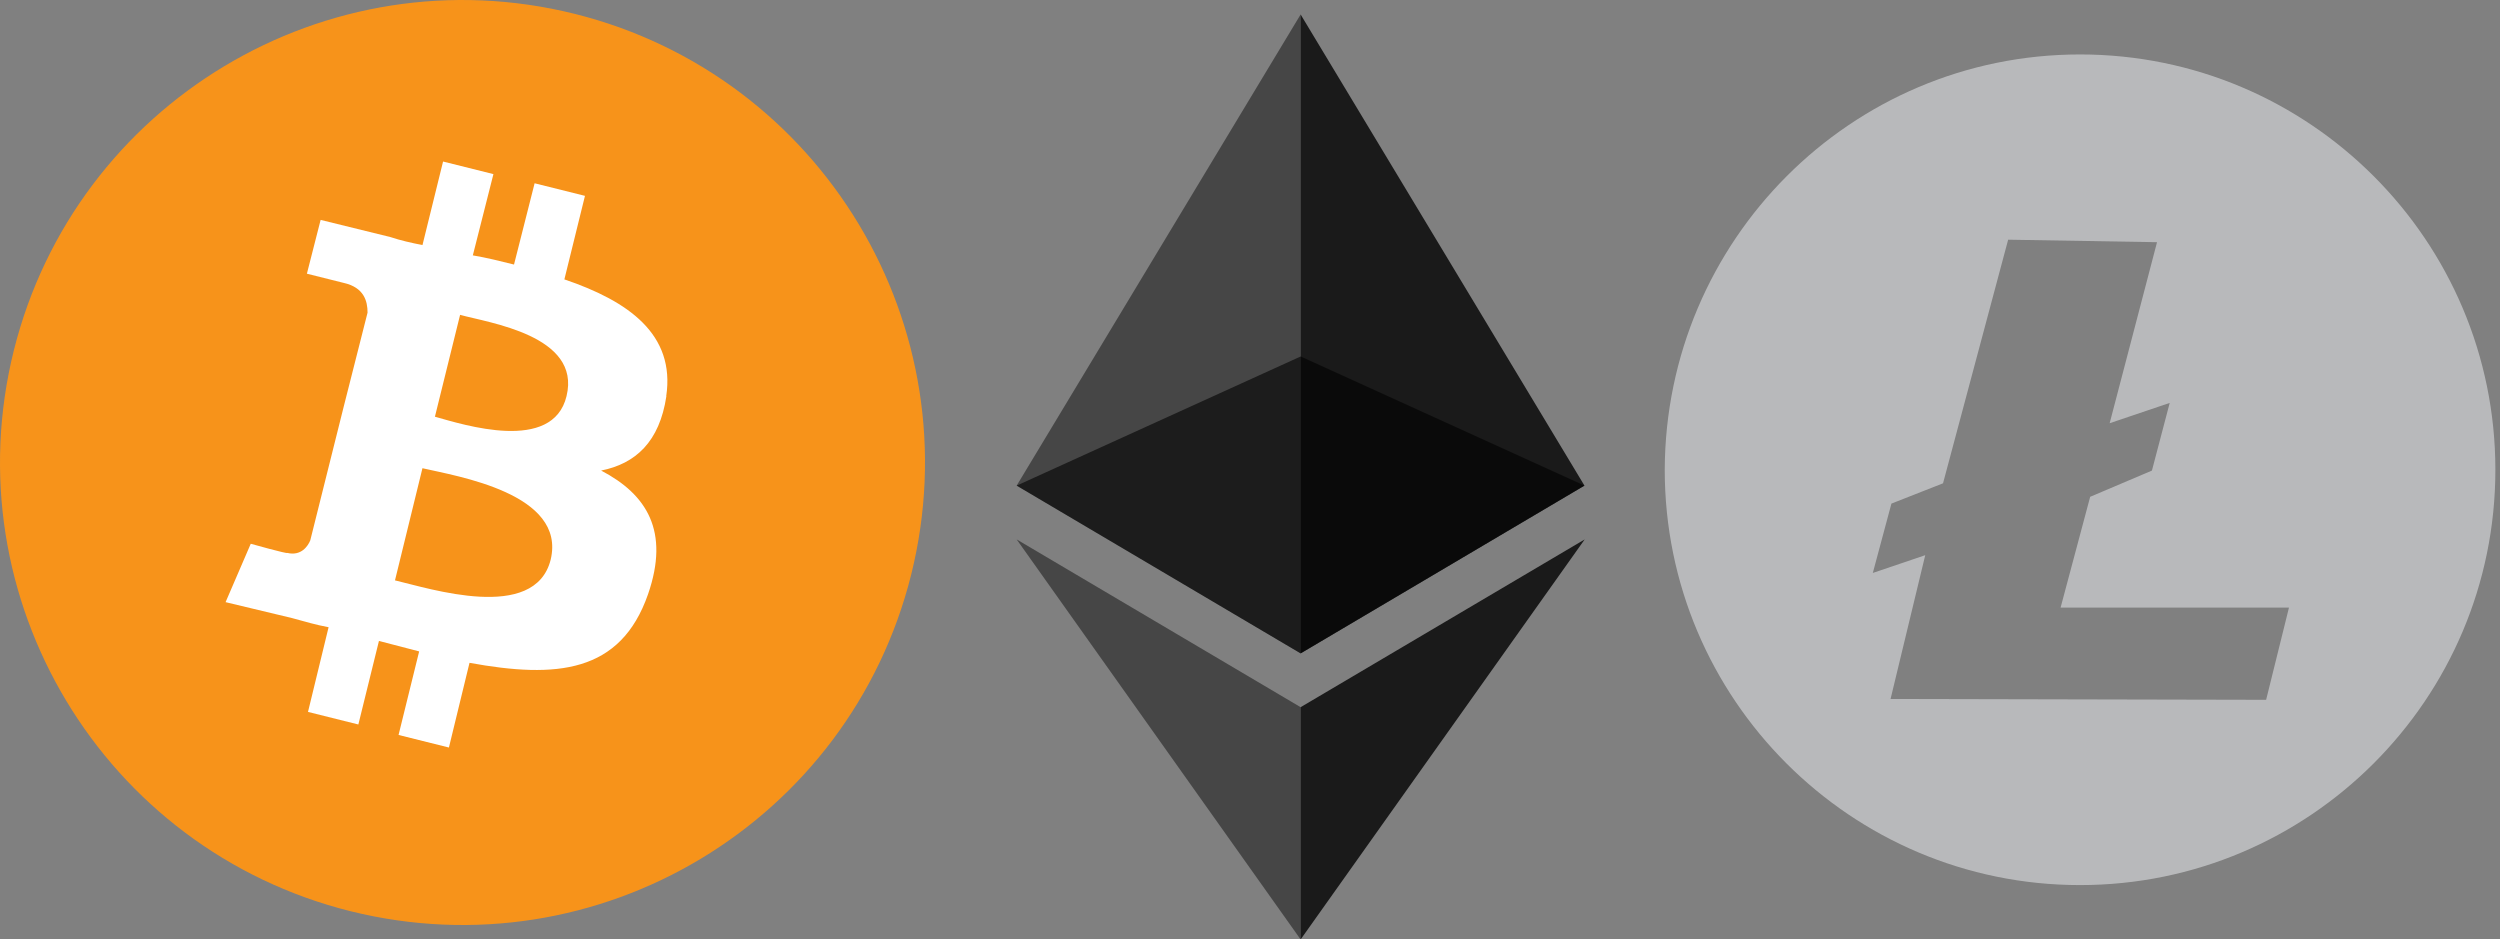 <svg viewBox="0 0 172.975 65.001" fill="#ffffff" fill-rule="evenodd" stroke="#000000" stroke-linecap="round" stroke-linejoin="round" version="1.1" id="svg11" sodipodi:docname="bitcoin-depot.svg" width="172.975" height="65.001" inkscape:version="1.1.2 (b8e25be833, 2022-02-05)" xmlns:inkscape="http://www.inkscape.org/namespaces/inkscape" xmlns:sodipodi="http://sodipodi.sourceforge.net/DTD/sodipodi-0.dtd" xmlns:xlink="http://www.w3.org/1999/xlink" xmlns="http://www.w3.org/2000/svg" xmlns:svg="http://www.w3.org/2000/svg">
                      <rect x="0" y="0" width="172.975" height="65.001" fill="#808080" stroke="none"/>
                      <defs id="defs15"></defs>
                      <sodipodi:namedview id="namedview13" pagecolor="#ffffff" bordercolor="#666666" borderopacity="1.0" inkscape:pageshadow="2" inkscape:pageopacity="0.0" inkscape:pagecheckerboard="0" showgrid="false" fit-margin-top="0" fit-margin-left="0" fit-margin-right="0" fit-margin-bottom="0" inkscape:zoom="3.0606061" inkscape:cx="23.688119" inkscape:cy="39.371287" inkscape:window-width="1920" inkscape:window-height="1001" inkscape:window-x="-9" inkscape:window-y="-9" inkscape:window-maximized="1" inkscape:current-layer="svg11"></sodipodi:namedview>
                      <use xlink:href="#A" x="0.5" y="0.5" id="use2" width="100%" height="100%"></use>
                      <symbol id="A" overflow="visible" transform="translate(-0.5,-0.5)">
                        <g stroke="none" fill-rule="nonzero" id="g8">
                          <path d="M 63.044,39.761 C 58.767,56.867 41.425,67.321 24.241,63.044 7.135,58.767 -3.319,41.425 0.958,24.241 5.235,7.135 22.577,-3.319 39.761,0.958 56.867,5.235 67.321,22.577 63.044,39.761 Z" fill="#f7931a" id="path4"></path>
                          <path d="m 46.097,27.408 c 0.634,-4.276 -2.613,-6.573 -7.048,-8.077 l 1.425,-5.78 -3.484,-0.87 -1.425,5.623 c -0.95,-0.238 -1.9,-0.475 -2.85,-0.634 l 1.425,-5.623 -3.484,-0.87 -1.425,5.78 C 28.439,16.799 27.726,16.64 27.014,16.403 l -4.83,-1.188 -0.95,3.722 2.534,0.634 c 1.425,0.317 1.663,1.267 1.663,2.06 l -1.666,6.57 c 0.08,0 0.238,0.08 0.396,0.08 -0.08,0 -0.238,-0.08 -0.396,-0.08 l -2.297,9.186 c -0.158,0.396 -0.634,1.1 -1.584,0.87 0,0.08 -2.534,-0.634 -2.534,-0.634 l -1.742,4.04 4.593,1.1 c 0.87,0.238 1.663,0.475 2.534,0.634 l -1.425,5.86 3.484,0.87 1.425,-5.78 2.782,0.724 -1.425,5.78 3.484,0.87 1.425,-5.86 c 6.018,1.1 10.453,0.713 12.354,-4.75 1.505,-4.355 -0.08,-6.9 -3.247,-8.553 2.376,-0.475 4.04,-1.98 4.514,-5.147 z m -7.998,11.323 c -1.1,4.355 -8.394,1.98 -10.77,1.425 l 1.9,-7.76 c 2.376,0.554 9.978,1.742 8.87,6.335 z m 1.1,-11.324 c -0.95,3.96 -7.127,1.98 -9.107,1.425 l 1.742,-7.048 c 1.98,0.554 8.394,1.425 7.365,5.623 z" id="path6"></path>
                        </g>
                      </symbol>
                      <g style="fill:#ffffff;fill-rule:evenodd;stroke:#000000;stroke-linecap:round;stroke-linejoin:round" id="g861" transform="translate(69.843,0.501)">
                        <use xlink:href="#A-6" x="0.5" y="0.5" id="use832" width="100%" height="100%"></use>
                        <symbol id="A-6" overflow="visible">
                          <g stroke="none" fill="#010101" fill-rule="nonzero" id="g844">
                            <path d="M 19.647,23.663 0,32.598 19.647,44.206 39.286,32.598 Z" opacity="0.6" id="path834"></path>
                            <path d="M 0,32.598 19.647,44.206 V 0 Z" opacity="0.45" id="path836"></path>
                            <path d="M 19.647,0 V 44.206 L 39.286,32.598 Z" opacity="0.8" id="path838"></path>
                            <path d="M 0,36.321 19.647,64 V 47.929 Z" opacity="0.45" id="path840"></path>
                            <path d="M 19.647,47.929 V 64 L 39.302,36.321 Z" opacity="0.8" id="path842"></path>
                          </g>
                        </symbol>
                      </g>
                      <g style="fill:#ffffff;fill-rule:evenodd;stroke:#000000;stroke-linecap:round;stroke-linejoin:round" id="g877" transform="matrix(0.898,0,0,0.898,114.734,3.318)">
                        <use xlink:href="#A-1" x="0.5" y="0.5" id="use863" width="100%" height="100%"></use>
                        <symbol id="A-1" overflow="visible">
                          <path d="m 26.46,14.273 -5.018,18.77 -3.976,1.564 -1.434,5.344 4.04,-1.37 -2.672,11.079 28.937,0.065 1.76,-7.104 H 30.5 l 2.28,-8.538 4.758,-2.02 1.37,-5.214 -4.627,1.564 3.65,-13.947 z M 32,0 C 49.662,0 64,14.338 64,32 64,49.662 49.662,64 32,64 14.338,64 0,49.662 0,32 0.065,14.338 14.338,0 32,0 Z m 0,0" stroke="none" fill="#b8b9bb" id="path865"></path>
                        </symbol>
                      </g>
                    </svg>